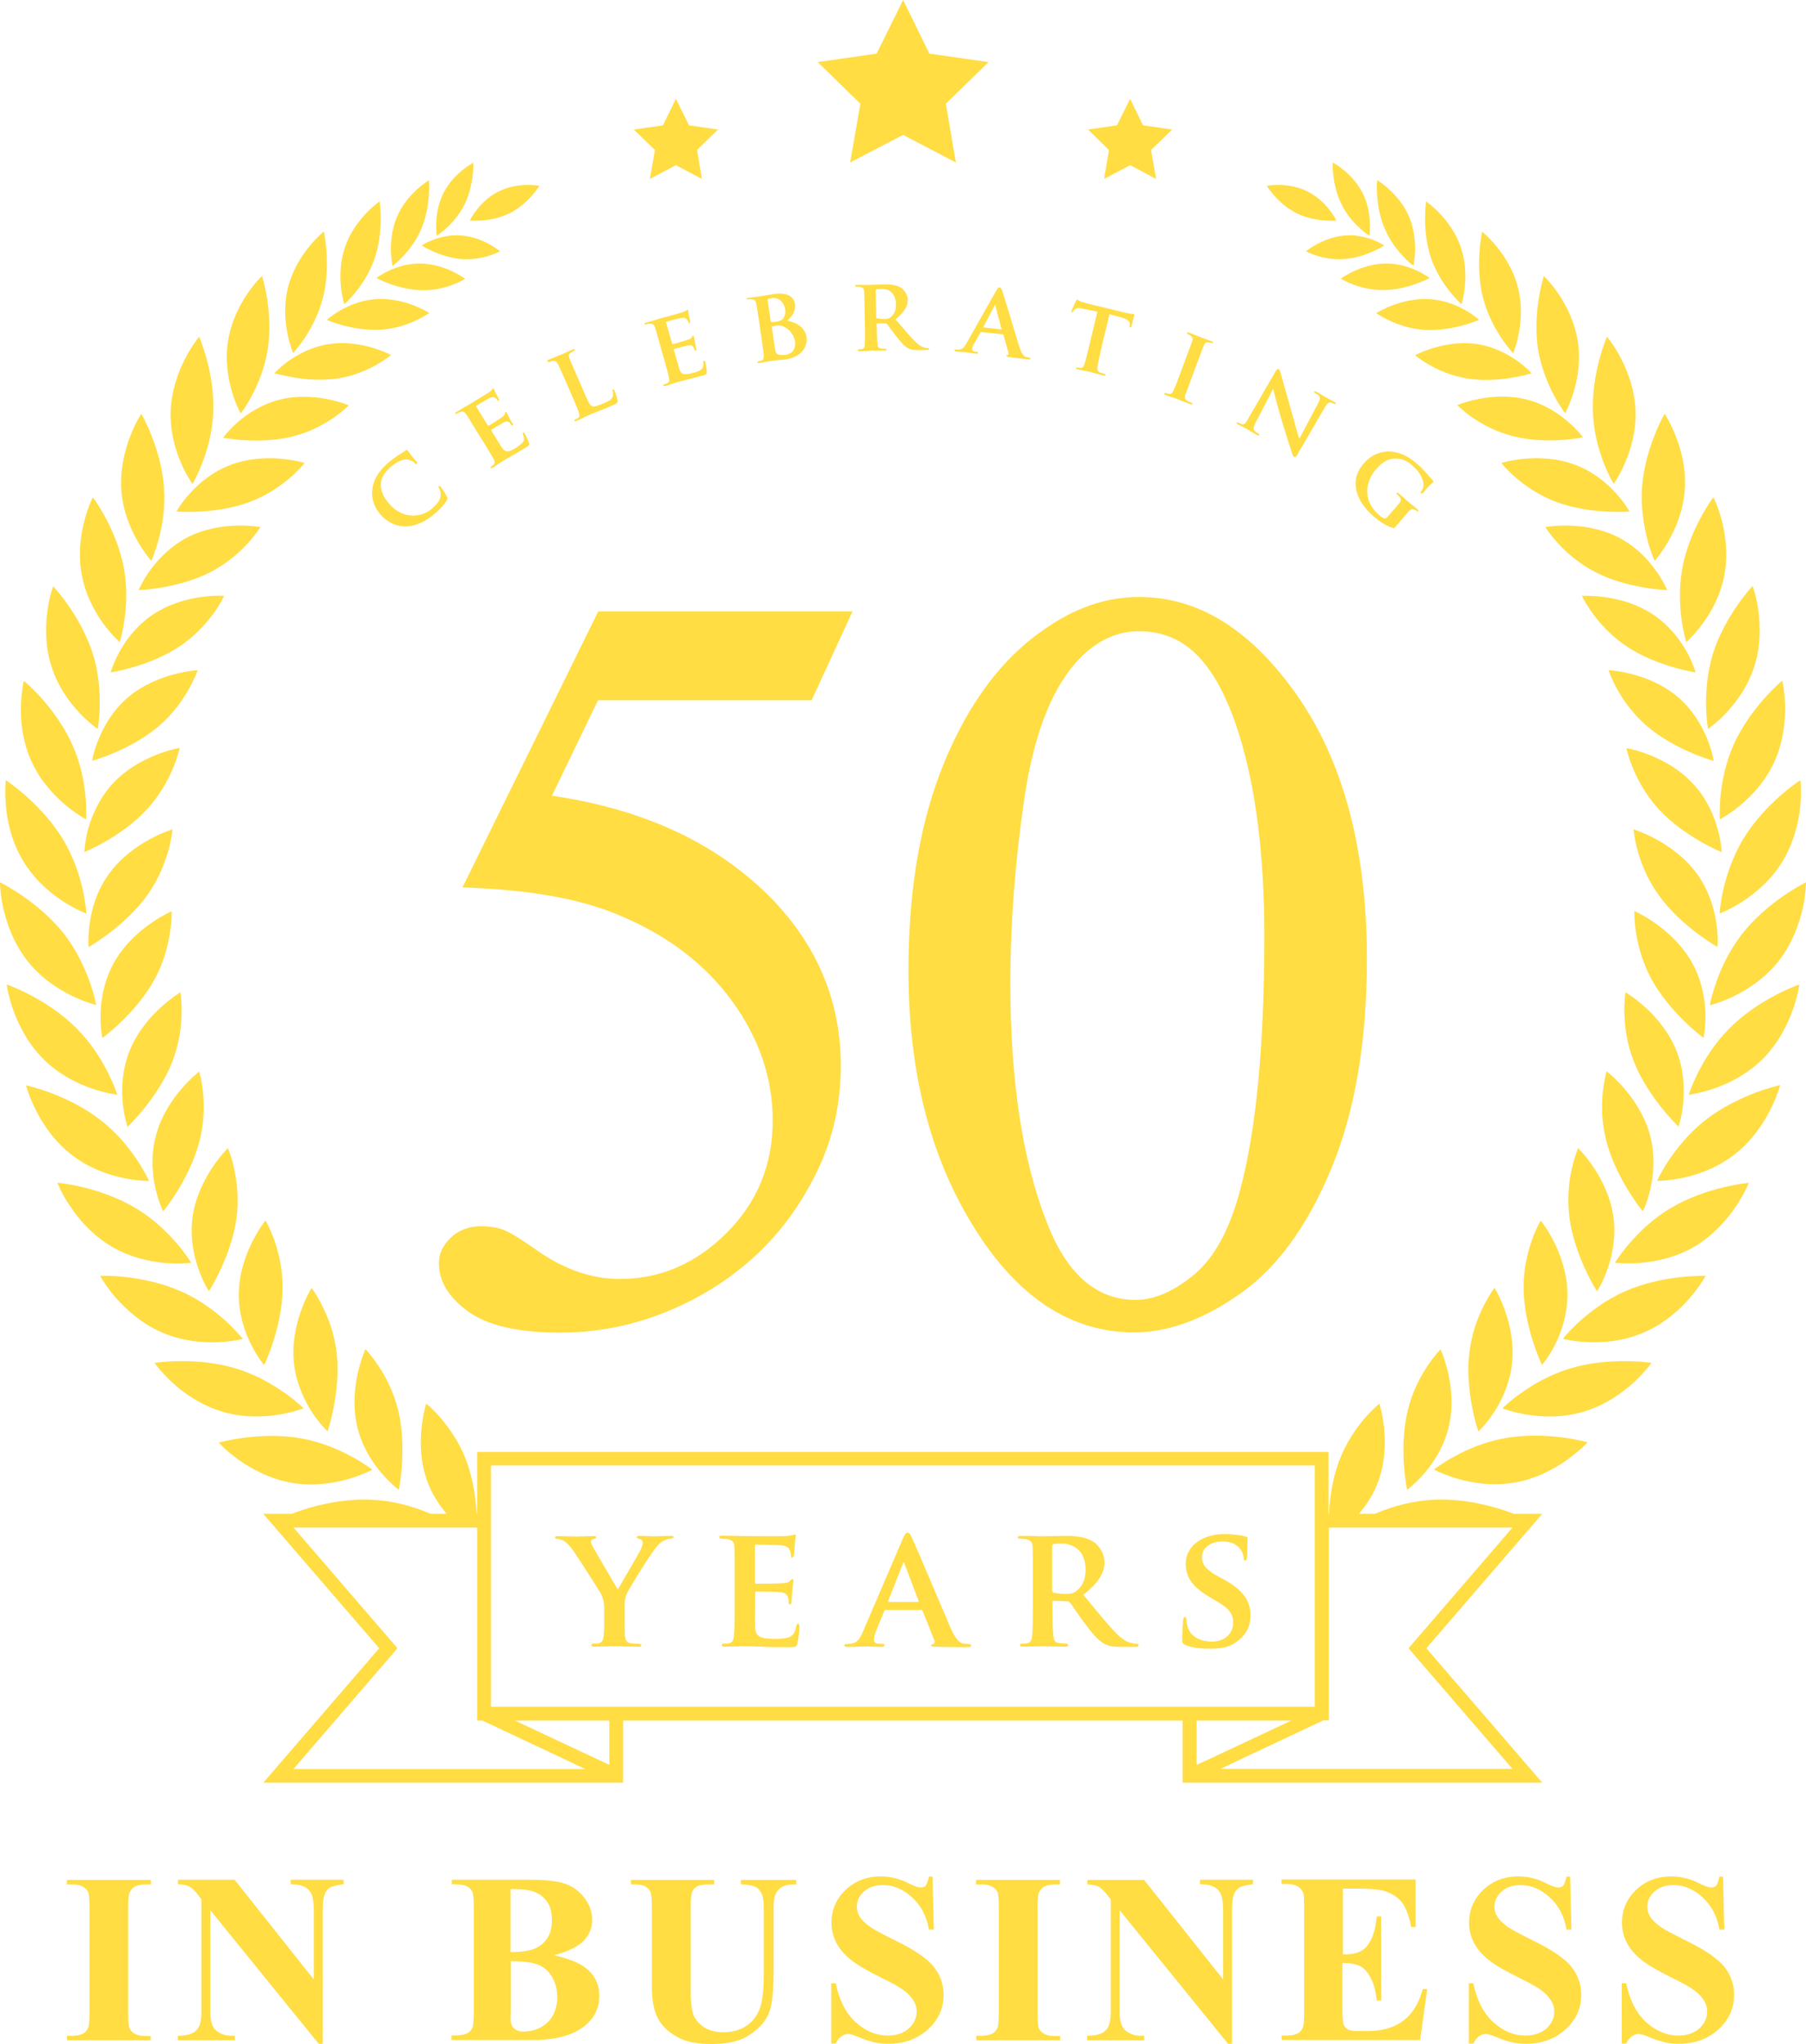 <?xml version="1.0" encoding="utf-8"?>
<!-- Generator: Adobe Illustrator 23.0.1, SVG Export Plug-In . SVG Version: 6.00 Build 0)  -->
<svg version="1.1" id="Layer_1" xmlns="http://www.w3.org/2000/svg" xmlns:xlink="http://www.w3.org/1999/xlink" x="0px" y="0px"
	 width="81.15px" height="91.83px" viewBox="0 0 81.15 91.83" style="enable-background:new 0 0 81.15 91.83;" xml:space="preserve"
	>
<style type="text/css">
	.st0{fill:#FFDD43;}
</style>
<g>
	<path class="st0" d="M38.31,27.46l-1.84,4h-9.6l-2.07,4.29c4.14,0.6,7.43,2.14,9.86,4.61c2.08,2.14,3.12,4.65,3.12,7.52
		c0,1.67-0.34,3.22-1.02,4.65c-0.68,1.43-1.54,2.64-2.57,3.65c-1.03,1-2.19,1.8-3.47,2.41c-1.79,0.86-3.64,1.28-5.54,1.28
		c-1.91,0-3.29-0.32-4.16-0.96c-0.87-0.64-1.3-1.36-1.3-2.16c0-0.43,0.18-0.81,0.54-1.15c0.36-0.34,0.81-0.51,1.36-0.51
		c0.41,0,0.76,0.06,1.07,0.19c0.3,0.13,0.82,0.45,1.56,0.98c1.19,0.8,2.38,1.2,3.59,1.2c1.83,0,3.43-0.69,4.81-2.07
		c1.38-1.38,2.07-3.06,2.07-5.05c0-1.92-0.62-3.72-1.85-5.4c-1.23-1.67-2.94-2.96-5.12-3.85c-1.71-0.72-4.03-1.13-6.97-1.22
		l6.1-12.4H38.31z"/>
	<path class="st0" d="M40.82,43.59c0-3.64,0.54-6.77,1.63-9.39s2.55-4.58,4.38-5.86c1.4-1.01,2.85-1.52,4.35-1.52
		c2.45,0,4.65,1.24,6.59,3.73c2.43,3.07,3.65,7.25,3.65,12.54c0,3.69-0.53,6.83-1.6,9.41c-1.07,2.58-2.43,4.45-4.08,5.61
		c-1.65,1.17-3.25,1.75-4.78,1.75c-3.03,0-5.56-1.79-7.58-5.37C41.67,51.48,40.82,47.85,40.82,43.59 M45.4,44.17
		c0,4.38,0.54,7.95,1.63,10.73c0.89,2.33,2.23,3.5,4,3.5c0.84,0,1.71-0.38,2.63-1.14c0.91-0.76,1.6-2.03,2.07-3.82
		c0.72-2.7,1.08-6.5,1.08-11.4c0-3.62-0.38-6.64-1.14-9.07c-0.57-1.81-1.29-3.08-2.19-3.82c-0.64-0.52-1.41-0.79-2.3-0.79
		c-1.07,0-2.02,0.48-2.86,1.43c-1.13,1.3-1.9,3.35-2.3,6.14C45.61,38.72,45.4,41.47,45.4,44.17"/>
	<path class="st0" d="M64,66.19c0.42-0.48,0.89-1.21,1.1-2.1c0.42-1.79-0.38-3.48-0.37-3.47c0,0-0.27,0.27-0.59,0.75
		c-0.32,0.48-0.69,1.16-0.89,2.02c-0.41,1.71-0.03,3.54-0.02,3.54C63.23,66.93,63.59,66.67,64,66.19"/>
	<path class="st0" d="M68.03,66.61c0.97-0.16,1.81-0.61,2.39-1.03c0.58-0.41,0.91-0.78,0.91-0.78c0-0.01-1.83-0.52-3.7-0.19
		c-0.94,0.17-1.73,0.52-2.29,0.83c-0.57,0.31-0.91,0.58-0.91,0.58C64.42,66.01,66.08,66.94,68.03,66.61"/>
	<path class="st0" d="M66.66,58.68c-0.26,0.52-0.54,1.24-0.64,2.12c-0.2,1.74,0.4,3.51,0.41,3.51c0,0,0.32-0.29,0.68-0.83
		c0.36-0.53,0.73-1.31,0.83-2.22c0.2-1.83-0.79-3.41-0.79-3.4C67.15,57.86,66.92,58.16,66.66,58.68"/>
	<path class="st0" d="M74.21,61.23c0,0-1.88-0.3-3.69,0.26c-0.91,0.28-1.65,0.72-2.18,1.1c-0.53,0.37-0.83,0.68-0.83,0.68
		c-0.01-0.01,1.75,0.72,3.65,0.15c0.95-0.28,1.72-0.83,2.25-1.31C73.93,61.63,74.21,61.22,74.21,61.23"/>
	<path class="st0" d="M68.84,55.7c-0.19,0.54-0.39,1.3-0.38,2.18c0.02,1.76,0.82,3.44,0.83,3.44c0,0,0.29-0.33,0.58-0.9
		c0.29-0.57,0.57-1.39,0.56-2.3c-0.02-1.84-1.2-3.29-1.2-3.28C69.23,54.83,69.03,55.16,68.84,55.7"/>
	<path class="st0" d="M75.95,58.29c0.46-0.54,0.69-0.97,0.69-0.97c0,0-1.9-0.07-3.64,0.7c-0.87,0.39-1.55,0.92-2.03,1.35
		c-0.48,0.43-0.74,0.78-0.74,0.78c-0.01-0.01,1.83,0.5,3.64-0.29C74.78,59.47,75.49,58.83,75.95,58.29"/>
	<path class="st0" d="M70.63,52.49c-0.13,0.56-0.22,1.33-0.11,2.21c0.23,1.74,1.23,3.31,1.24,3.31c0,0,0.25-0.36,0.46-0.97
		c0.22-0.6,0.4-1.45,0.28-2.35c-0.25-1.82-1.59-3.11-1.59-3.11C70.91,51.58,70.76,51.93,70.63,52.49"/>
	<path class="st0" d="M78.01,54.19c0.39-0.59,0.57-1.05,0.57-1.05c0,0-1.9,0.17-3.52,1.14c-0.82,0.49-1.43,1.1-1.85,1.59
		c-0.42,0.49-0.65,0.86-0.64,0.86c-0.01-0.01,1.87,0.27,3.58-0.73C76.99,55.5,77.61,54.78,78.01,54.19"/>
	<path class="st0" d="M74.16,53.4c0.14-0.62,0.22-1.48-0.01-2.37c-0.47-1.78-1.96-2.9-1.96-2.9c0,0-0.11,0.37-0.17,0.94
		c-0.06,0.57-0.06,1.35,0.16,2.2c0.44,1.7,1.63,3.14,1.63,3.14C73.82,54.42,74.02,54.03,74.16,53.4"/>
	<path class="st0" d="M79.99,48.75c-0.01,0-1.86,0.4-3.36,1.57c-0.75,0.59-1.28,1.27-1.64,1.8c-0.36,0.54-0.53,0.93-0.53,0.93
		c-0.01,0,1.89,0.04,3.46-1.17c0.78-0.6,1.31-1.39,1.63-2.03C79.87,49.23,79.98,48.75,79.99,48.75"/>
	<path class="st0" d="M75.42,50.61c0,0,0.15-0.41,0.21-1.05c0.06-0.64,0.04-1.5-0.3-2.35c-0.68-1.71-2.3-2.63-2.29-2.63
		c0,0-0.07,0.38-0.05,0.96c0.02,0.58,0.1,1.34,0.43,2.16C74.06,49.33,75.42,50.61,75.42,50.61"/>
	<path class="st0" d="M80.85,44.23c-0.01,0-1.8,0.62-3.14,1.97c-0.67,0.67-1.12,1.41-1.41,1.99c-0.29,0.58-0.42,0.99-0.42,0.99
		c-0.01,0,1.88-0.19,3.3-1.58c0.7-0.69,1.13-1.54,1.37-2.21C80.79,44.72,80.85,44.23,80.85,44.23"/>
	<path class="st0" d="M76.63,45.56c-0.01-0.64-0.15-1.49-0.59-2.29c-0.89-1.61-2.61-2.34-2.6-2.34c0,0-0.02,0.39,0.07,0.95
		c0.09,0.57,0.27,1.32,0.69,2.1c0.84,1.54,2.34,2.65,2.35,2.65C76.54,46.63,76.64,46.2,76.63,45.56"/>
	<path class="st0" d="M81.15,39.64c-0.01,0-1.71,0.83-2.88,2.33c-0.58,0.75-0.94,1.54-1.15,2.15c-0.22,0.61-0.29,1.04-0.29,1.04
		c-0.01,0,1.85-0.42,3.08-1.97c0.61-0.77,0.93-1.67,1.09-2.36C81.15,40.13,81.15,39.64,81.15,39.64"/>
	<path class="st0" d="M77.12,41.47c-0.09-0.63-0.33-1.46-0.86-2.2c-1.08-1.49-2.87-2.01-2.86-2.01c0,0,0.03,0.39,0.18,0.94
		c0.15,0.56,0.43,1.28,0.94,2c1.02,1.43,2.65,2.34,2.65,2.34C77.17,42.54,77.22,42.11,77.12,41.47"/>
	<path class="st0" d="M78.32,37.71c-0.49,0.82-0.74,1.64-0.89,2.27c-0.14,0.63-0.16,1.06-0.16,1.06c-0.01,0,1.78-0.64,2.82-2.33
		c0.51-0.84,0.73-1.77,0.8-2.47c0.07-0.71,0.01-1.19,0.01-1.19C80.89,35.05,79.3,36.08,78.32,37.71"/>
	<path class="st0" d="M77.18,37.25c-0.16-0.6-0.49-1.38-1.1-2.03c-1.21-1.32-3.01-1.61-3-1.61c0,0,0.07,0.37,0.29,0.89
		c0.21,0.52,0.57,1.2,1.14,1.83c1.16,1.27,2.84,1.95,2.85,1.95C77.36,38.28,77.35,37.85,77.18,37.25"/>
	<path class="st0" d="M77.31,35.76c-0.06,0.63-0.03,1.05-0.03,1.05c-0.01,0,1.65-0.83,2.45-2.59c0.4-0.87,0.49-1.8,0.48-2.49
		c-0.01-0.69-0.13-1.15-0.13-1.15c-0.01,0-1.42,1.19-2.18,2.87C77.52,34.31,77.37,35.14,77.31,35.76"/>
	<path class="st0" d="M75.41,31.33c-1.34-1.15-3.13-1.22-3.13-1.22c0,0,0.11,0.36,0.38,0.84c0.27,0.49,0.69,1.1,1.33,1.66
		c1.28,1.1,3.01,1.58,3.01,1.57c0,0-0.06-0.42-0.29-0.99C76.48,32.62,76.07,31.9,75.41,31.33"/>
	<path class="st0" d="M76.66,31.72c0.01,0.62,0.09,1.03,0.09,1.03c-0.01,0,1.51-1.01,2.08-2.82c0.29-0.9,0.27-1.81,0.18-2.49
		c-0.09-0.67-0.26-1.11-0.26-1.11c-0.01,0-1.25,1.33-1.79,3.06C76.7,30.27,76.65,31.1,76.66,31.72"/>
	<path class="st0" d="M74.28,27.61c-1.45-0.97-3.21-0.83-3.2-0.84c0,0,0.15,0.33,0.48,0.78c0.32,0.45,0.81,1,1.5,1.47
		c1.38,0.93,3.13,1.19,3.13,1.19c0,0-0.11-0.4-0.4-0.93S75,28.09,74.28,27.61"/>
	<path class="st0" d="M75.56,27.85c0.09,0.61,0.21,1,0.21,1c-0.01,0,1.36-1.16,1.71-3c0.17-0.91,0.06-1.8-0.11-2.45
		c-0.17-0.65-0.38-1.06-0.38-1.06c-0.01,0-1.08,1.44-1.4,3.2C75.43,26.43,75.48,27.24,75.56,27.85"/>
	<path class="st0" d="M72.72,24.14c-1.55-0.79-3.28-0.46-3.28-0.46c0,0,0.19,0.32,0.56,0.72c0.37,0.41,0.92,0.9,1.66,1.29
		c1.48,0.77,3.24,0.82,3.25,0.82c0,0-0.15-0.39-0.51-0.88C74.05,25.13,73.49,24.54,72.72,24.14"/>
	<path class="st0" d="M74.35,25.2c-0.01,0,1.21-1.31,1.35-3.18c0.07-0.93-0.15-1.8-0.4-2.42c-0.24-0.62-0.5-1.01-0.5-1.01
		c-0.01,0-0.9,1.55-1.02,3.34c-0.06,0.9,0.09,1.7,0.24,2.3C74.17,24.82,74.35,25.2,74.35,25.2"/>
	<path class="st0" d="M70.77,20.88c-1.63-0.61-3.31-0.08-3.31-0.08c0,0,0.23,0.29,0.64,0.65c0.42,0.36,1.02,0.79,1.8,1.09
		c1.56,0.59,3.32,0.44,3.32,0.44c0,0-0.2-0.37-0.61-0.82C72.21,21.71,71.58,21.18,70.77,20.88"/>
	<path class="st0" d="M72.07,20.82c0.22,0.57,0.44,0.92,0.44,0.92c-0.01,0,1.05-1.44,0.98-3.31c-0.04-0.93-0.36-1.77-0.67-2.36
		c-0.31-0.59-0.61-0.94-0.61-0.94c-0.01,0-0.72,1.65-0.63,3.44C71.61,19.46,71.85,20.25,72.07,20.82"/>
	<path class="st0" d="M70.47,18.96c-0.43-0.38-1.07-0.81-1.87-1.01c-1.6-0.41-3.13,0.26-3.12,0.25c0,0,0.24,0.25,0.67,0.55
		c0.43,0.3,1.04,0.64,1.81,0.84c1.53,0.4,3.17,0.06,3.17,0.06C71.13,19.66,70.91,19.33,70.47,18.96"/>
	<path class="st0" d="M69.82,17.75c0.27,0.51,0.51,0.82,0.51,0.82c-0.01,0,0.83-1.47,0.57-3.21c-0.13-0.87-0.51-1.62-0.86-2.14
		c-0.35-0.52-0.67-0.82-0.67-0.82c0,0-0.52,1.62-0.26,3.29C69.25,16.53,69.55,17.24,69.82,17.75"/>
	<path class="st0" d="M66.38,15.46c-1.48-0.22-2.8,0.5-2.8,0.5c0.01,0,0.96,0.83,2.38,1.05c1.42,0.22,2.86-0.24,2.86-0.24
		c0,0-0.24-0.27-0.66-0.57C67.73,15.9,67.11,15.57,66.38,15.46"/>
	<path class="st0" d="M67.99,15.87c0,0,0.61-1.4,0.22-2.94c-0.19-0.77-0.6-1.41-0.95-1.84c-0.36-0.44-0.66-0.68-0.66-0.68
		c0,0-0.34,1.5,0.04,2.98C67.02,14.86,67.99,15.86,67.99,15.87"/>
	<path class="st0" d="M66.46,14.37c0.01,0-0.92-0.85-2.22-0.93c-1.3-0.08-2.4,0.63-2.4,0.63c0.01,0,0.9,0.66,2.15,0.75
		C65.26,14.9,66.46,14.37,66.46,14.37"/>
	<path class="st0" d="M65.67,13.67c0,0,0.41-1.26-0.03-2.56c-0.44-1.3-1.56-2.06-1.56-2.06c0,0-0.2,1.32,0.23,2.57
		C64.75,12.87,65.67,13.66,65.67,13.67"/>
	<path class="st0" d="M64.24,12.49c0,0-0.85-0.66-1.97-0.65c-1.12,0.01-2.03,0.68-2.02,0.68c0,0,0.82,0.52,1.91,0.51
		C63.25,13.03,64.24,12.49,64.24,12.49"/>
	<path class="st0" d="M63.51,11.94c0,0,0.26-1.11-0.19-2.19c-0.45-1.08-1.45-1.66-1.44-1.66c0,0-0.11,1.14,0.34,2.18
		C62.67,11.33,63.51,11.94,63.51,11.94"/>
	<path class="st0" d="M60.43,10.58c-0.99,0.08-1.75,0.71-1.75,0.71c0,0,0.76,0.42,1.72,0.35c0.96-0.07,1.8-0.61,1.8-0.61
		C62.21,11.03,61.42,10.5,60.43,10.58"/>
	<path class="st0" d="M61.53,10.59c0,0,0.16-0.99-0.3-1.91c-0.46-0.92-1.35-1.38-1.35-1.38c0,0-0.04,1.01,0.41,1.9
		C60.74,10.1,61.53,10.59,61.53,10.59"/>
	<path class="st0" d="M58.26,9.58c0.85,0.42,1.79,0.33,1.79,0.33c0,0-0.42-0.87-1.3-1.31c-0.88-0.44-1.83-0.25-1.83-0.25
		C56.92,8.35,57.41,9.15,58.26,9.58"/>
	<path class="st0" d="M17.92,66.93c0,0,0.38-1.83-0.02-3.54c-0.21-0.86-0.57-1.54-0.89-2.02c-0.32-0.48-0.59-0.76-0.59-0.76
		c0.01,0-0.79,1.69-0.37,3.48c0.21,0.89,0.68,1.61,1.1,2.1C17.56,66.67,17.92,66.93,17.92,66.93"/>
	<path class="st0" d="M10.73,65.59c0.58,0.41,1.41,0.86,2.39,1.03c1.96,0.33,3.61-0.6,3.61-0.59c0,0-0.34-0.27-0.91-0.58
		c-0.57-0.31-1.36-0.66-2.29-0.83c-1.87-0.33-3.69,0.19-3.7,0.19C9.82,64.81,10.15,65.17,10.73,65.59"/>
	<path class="st0" d="M13.21,61.26c0.1,0.91,0.48,1.68,0.83,2.22c0.36,0.53,0.68,0.83,0.68,0.83c0,0,0.6-1.77,0.41-3.51
		c-0.1-0.88-0.38-1.6-0.64-2.11C14.23,58.16,14,57.86,14,57.86C14,57.86,13.01,59.44,13.21,61.26"/>
	<path class="st0" d="M7.74,62.11c0.52,0.48,1.3,1.03,2.25,1.31c1.9,0.57,3.66-0.16,3.65-0.15c0,0-0.31-0.31-0.83-0.68
		c-0.53-0.37-1.27-0.82-2.18-1.1c-1.81-0.56-3.69-0.26-3.69-0.26C6.94,61.22,7.22,61.63,7.74,62.11"/>
	<path class="st0" d="M10.73,58.12c-0.01,0.92,0.27,1.73,0.56,2.3c0.29,0.57,0.58,0.91,0.58,0.9c0.01,0,0.81-1.68,0.83-3.44
		c0.01-0.88-0.19-1.63-0.38-2.18c-0.19-0.54-0.39-0.87-0.39-0.87C11.93,54.83,10.75,56.28,10.73,58.12"/>
	<path class="st0" d="M7.27,59.86c1.82,0.79,3.65,0.29,3.64,0.29c0,0-0.27-0.34-0.74-0.78c-0.48-0.43-1.16-0.97-2.03-1.35
		c-1.73-0.77-3.63-0.71-3.64-0.7c0,0,0.23,0.43,0.69,0.97C5.67,58.83,6.37,59.47,7.27,59.86"/>
	<path class="st0" d="M9.39,58.01c0,0,1.01-1.57,1.24-3.31c0.11-0.87,0.01-1.64-0.11-2.21c-0.12-0.56-0.28-0.91-0.28-0.91
		c0.01,0-1.34,1.29-1.59,3.11c-0.12,0.91,0.06,1.75,0.28,2.35C9.14,57.65,9.39,58.01,9.39,58.01"/>
	<path class="st0" d="M5.01,56c1.71,1.01,3.59,0.73,3.58,0.73c0,0-0.22-0.37-0.64-0.86c-0.42-0.49-1.03-1.1-1.85-1.59
		c-1.63-0.98-3.52-1.15-3.52-1.14c0,0,0.17,0.46,0.57,1.05C3.54,54.78,4.16,55.5,5.01,56"/>
	<path class="st0" d="M7.33,54.42c0.01,0,1.19-1.44,1.63-3.14c0.22-0.85,0.22-1.63,0.16-2.2c-0.05-0.57-0.17-0.94-0.17-0.94
		c0.01,0-1.49,1.12-1.95,2.9c-0.23,0.88-0.16,1.74-0.01,2.37C7.13,54.03,7.33,54.42,7.33,54.42"/>
	<path class="st0" d="M3.23,51.89C4.8,53.1,6.7,53.05,6.7,53.06c0,0-0.18-0.4-0.53-0.93c-0.36-0.54-0.89-1.22-1.64-1.8
		c-1.49-1.17-3.35-1.57-3.36-1.57c0,0,0.12,0.48,0.44,1.11C1.92,50.5,2.45,51.29,3.23,51.89"/>
	<path class="st0" d="M8.16,45.53c0.01-0.57-0.05-0.95-0.05-0.95c0.01,0-1.61,0.93-2.29,2.64c-0.34,0.85-0.37,1.71-0.3,2.35
		c0.06,0.64,0.21,1.05,0.21,1.05c0.01,0,1.36-1.28,2.01-2.91C8.06,46.88,8.15,46.11,8.16,45.53"/>
	<path class="st0" d="M0.3,44.23c0,0,0.06,0.49,0.3,1.16c0.24,0.67,0.67,1.52,1.37,2.21c1.41,1.39,3.3,1.58,3.3,1.58
		c0,0-0.13-0.42-0.42-0.99c-0.29-0.58-0.74-1.32-1.41-1.99C2.1,44.85,0.31,44.23,0.3,44.23"/>
	<path class="st0" d="M6.95,43.99c0.42-0.77,0.6-1.53,0.69-2.1c0.09-0.57,0.07-0.95,0.07-0.95c0.01,0-1.71,0.72-2.6,2.33
		c-0.44,0.8-0.58,1.65-0.59,2.29c-0.02,0.64,0.08,1.07,0.08,1.07C4.61,46.63,6.11,45.53,6.95,43.99"/>
	<path class="st0" d="M1.24,43.18c1.23,1.55,3.09,1.97,3.08,1.97c0,0-0.07-0.43-0.29-1.04c-0.22-0.61-0.57-1.4-1.15-2.15
		C1.71,40.47,0,39.64,0,39.64c0,0,0,0.49,0.15,1.18C0.31,41.51,0.63,42.41,1.24,43.18"/>
	<path class="st0" d="M6.63,40.2c0.51-0.72,0.78-1.44,0.94-2c0.15-0.56,0.18-0.94,0.18-0.94c0.01,0-1.79,0.52-2.86,2.01
		c-0.54,0.74-0.77,1.57-0.86,2.21c-0.09,0.63-0.05,1.07-0.05,1.07C3.98,42.55,5.61,41.63,6.63,40.2"/>
	<path class="st0" d="M1.06,38.71c1.03,1.69,2.82,2.33,2.82,2.33c0,0-0.02-0.43-0.16-1.06c-0.14-0.63-0.4-1.46-0.89-2.27
		c-0.98-1.62-2.57-2.66-2.57-2.66c0,0-0.06,0.48,0.01,1.19C0.33,36.95,0.54,37.87,1.06,38.71"/>
	<path class="st0" d="M3.79,38.28c0,0,1.69-0.68,2.84-1.95c0.58-0.64,0.93-1.31,1.15-1.83C8,33.97,8.07,33.6,8.07,33.6
		c0.01,0-1.79,0.29-3.01,1.61c-0.6,0.66-0.93,1.43-1.1,2.03C3.8,37.85,3.8,38.28,3.79,38.28"/>
	<path class="st0" d="M3.87,36.81c0,0,0.03-0.42-0.03-1.05c-0.06-0.63-0.21-1.46-0.59-2.3c-0.75-1.69-2.17-2.88-2.18-2.87
		c0,0-0.11,0.46-0.13,1.15c-0.02,0.69,0.08,1.61,0.48,2.48C2.23,35.98,3.88,36.81,3.87,36.81"/>
	<path class="st0" d="M4.14,34.18c0,0,1.73-0.47,3.01-1.57c0.64-0.55,1.06-1.17,1.34-1.66c0.27-0.48,0.39-0.84,0.39-0.84
		c0.01,0-1.78,0.08-3.13,1.22c-0.67,0.57-1.08,1.29-1.31,1.86C4.2,33.76,4.14,34.18,4.14,34.18"/>
	<path class="st0" d="M4.39,32.75c0,0,0.08-0.41,0.09-1.03c0.01-0.62-0.03-1.45-0.3-2.32c-0.54-1.74-1.79-3.06-1.79-3.06
		c0,0-0.17,0.44-0.26,1.11c-0.09,0.67-0.11,1.58,0.18,2.48C2.88,31.75,4.4,32.75,4.39,32.75"/>
	<path class="st0" d="M5.37,29.28c-0.29,0.53-0.4,0.93-0.4,0.93c0,0,1.75-0.26,3.13-1.19c0.69-0.47,1.18-1.03,1.5-1.47
		c0.32-0.44,0.47-0.78,0.47-0.78c0.01,0-1.75-0.13-3.2,0.84C6.15,28.09,5.66,28.75,5.37,29.28"/>
	<path class="st0" d="M5.38,28.85c0,0,0.13-0.39,0.21-1c0.09-0.61,0.14-1.42-0.02-2.31c-0.32-1.76-1.39-3.2-1.4-3.2
		c0,0-0.21,0.41-0.38,1.06c-0.17,0.65-0.29,1.54-0.11,2.45C4.02,27.68,5.38,28.85,5.38,28.85"/>
	<path class="st0" d="M6.74,25.63c-0.35,0.49-0.51,0.88-0.51,0.88c0,0,1.77-0.05,3.25-0.82c0.74-0.39,1.29-0.88,1.66-1.29
		c0.37-0.4,0.56-0.72,0.56-0.72c0,0-1.73-0.33-3.28,0.46C7.66,24.54,7.1,25.13,6.74,25.63"/>
	<path class="st0" d="M6.8,25.2c0,0,0.17-0.38,0.33-0.97c0.16-0.59,0.3-1.4,0.24-2.3c-0.12-1.79-1.02-3.34-1.02-3.34
		c0,0-0.26,0.38-0.5,1.01c-0.24,0.62-0.46,1.49-0.4,2.42C5.59,23.89,6.81,25.2,6.8,25.2"/>
	<path class="st0" d="M10.38,20.88c-0.81,0.3-1.44,0.83-1.84,1.28c-0.41,0.45-0.61,0.82-0.61,0.82c0,0,1.76,0.15,3.32-0.44
		c0.78-0.3,1.38-0.73,1.8-1.09c0.41-0.36,0.64-0.65,0.64-0.65C13.69,20.8,12.01,20.27,10.38,20.88"/>
	<path class="st0" d="M9.08,20.82c0.22-0.57,0.46-1.35,0.5-2.25c0.09-1.79-0.63-3.44-0.63-3.44c0,0-0.3,0.35-0.61,0.94
		c-0.31,0.59-0.63,1.43-0.67,2.36c-0.08,1.87,0.98,3.32,0.98,3.31C8.65,21.74,8.86,21.39,9.08,20.82"/>
	<path class="st0" d="M13.19,19.6c0.77-0.2,1.38-0.55,1.81-0.84c0.43-0.3,0.67-0.55,0.67-0.55c0,0-1.53-0.66-3.12-0.25
		c-0.79,0.2-1.44,0.63-1.87,1.01c-0.43,0.38-0.66,0.7-0.66,0.7C10.02,19.66,11.66,19.99,13.19,19.6"/>
	<path class="st0" d="M11.33,17.75c0.27-0.51,0.57-1.22,0.7-2.06c0.26-1.67-0.25-3.29-0.26-3.29c0,0-0.32,0.3-0.67,0.82
		c-0.35,0.52-0.73,1.27-0.86,2.14c-0.26,1.74,0.58,3.22,0.57,3.21C10.83,18.57,11.06,18.27,11.33,17.75"/>
	<path class="st0" d="M15.19,17c1.42-0.22,2.37-1.05,2.38-1.05c0,0-1.32-0.72-2.8-0.49c-0.73,0.11-1.35,0.44-1.78,0.74
		c-0.42,0.3-0.66,0.57-0.66,0.57C12.34,16.76,13.77,17.22,15.19,17"/>
	<path class="st0" d="M14.51,13.38c0.38-1.48,0.04-2.98,0.04-2.98c0,0-0.3,0.24-0.66,0.68s-0.76,1.08-0.95,1.84
		c-0.38,1.54,0.23,2.94,0.23,2.94C13.17,15.86,14.13,14.86,14.51,13.38"/>
	<path class="st0" d="M16.9,13.44c-1.3,0.08-2.22,0.94-2.22,0.93c0,0,1.21,0.53,2.46,0.44c1.25-0.09,2.15-0.75,2.15-0.75
		C19.3,14.07,18.2,13.35,16.9,13.44"/>
	<path class="st0" d="M16.83,11.62c0.43-1.25,0.23-2.57,0.23-2.57c0-0.01-1.12,0.76-1.56,2.06c-0.44,1.3-0.03,2.56-0.03,2.56
		C15.48,13.66,16.4,12.87,16.83,11.62"/>
	<path class="st0" d="M18.88,11.84c-1.12-0.01-1.97,0.65-1.97,0.65c0,0,0.99,0.54,2.08,0.55c1.09,0.01,1.9-0.51,1.91-0.51
		C20.9,12.52,20,11.85,18.88,11.84"/>
	<path class="st0" d="M18.93,10.28c0.45-1.05,0.34-2.18,0.34-2.18c0,0-0.99,0.58-1.44,1.66c-0.45,1.08-0.19,2.19-0.19,2.19
		C17.64,11.94,18.49,11.33,18.93,10.28"/>
	<path class="st0" d="M22.47,11.29c0,0-0.76-0.64-1.75-0.71c-0.99-0.08-1.78,0.45-1.77,0.45c0,0,0.84,0.54,1.8,0.61
		C21.71,11.71,22.47,11.29,22.47,11.29"/>
	<path class="st0" d="M20.86,9.21c0.45-0.9,0.41-1.9,0.41-1.9c0,0-0.89,0.45-1.35,1.38c-0.46,0.92-0.29,1.91-0.3,1.91
		C19.62,10.59,20.41,10.1,20.86,9.21"/>
	<path class="st0" d="M22.9,9.58c0.84-0.42,1.34-1.23,1.34-1.23c0,0-0.95-0.19-1.83,0.25c-0.89,0.44-1.3,1.31-1.3,1.31
		C21.11,9.91,22.05,10,22.9,9.58"/>
	<path class="st0" d="M28,79.58v-0.43V77.3h25.14v1.62v0.66v0.51h0.38h15.78l-5.21-6.04l5.21-6.04h-1.29
		c-0.16-0.07-1.83-0.73-3.63-0.63c-0.95,0.05-1.78,0.3-2.38,0.54c-0.08,0.03-0.15,0.06-0.22,0.09h-0.72
		c0.34-0.39,0.66-0.88,0.87-1.46c0.63-1.73,0.05-3.5,0.05-3.49c0,0-0.3,0.24-0.68,0.68c-0.37,0.44-0.82,1.07-1.13,1.9
		c-0.31,0.83-0.42,1.71-0.46,2.38h-0.02v-2.79H21.44v2.79h-0.02c-0.04-0.67-0.15-1.55-0.46-2.38c-0.31-0.83-0.76-1.46-1.13-1.9
		c-0.37-0.44-0.67-0.68-0.68-0.68c0.01-0.01-0.58,1.77,0.05,3.49c0.21,0.58,0.54,1.07,0.87,1.46h-0.72
		c-0.07-0.03-0.14-0.06-0.22-0.09c-0.6-0.24-1.43-0.49-2.38-0.54c-1.8-0.1-3.47,0.56-3.63,0.63h-1.29l5.21,6.04l-5.21,6.04H24.1
		h3.52H28V79.58z M53.77,79.29V77.3h4.25l-3.58,1.68L53.77,79.29z M59.71,77.3v-0.11v-0.51v-0.47v-7.58h0.01h0.73h0.99h5.69h0.83
		l-4.67,5.42l4.67,5.42H54.84l1.2-0.57l3.42-1.61H59.71z M13.19,79.47l4.67-5.42l-4.67-5.42h0.83h5.69h0.99h0.73h0.01v8.05v0.51
		v0.11h0.24l3.42,1.61l1.2,0.57H13.19z M27.38,79.29l-0.66-0.31l-3.58-1.68h4.24V79.29z M22.06,76.68v-8.67v-2.17h37.02v2.17v8.67
		h-5.94H28H22.06z"/>
	<path class="st0" d="M28.82,73.92c0-0.03-0.04-0.07-0.12-0.07c-0.09,0-0.24-0.01-0.34-0.02c-0.2-0.03-0.26-0.15-0.28-0.35
		c-0.01-0.28-0.01-0.55-0.01-0.66v-0.53c0-0.22-0.02-0.42,0.08-0.66c0.12-0.28,1.1-1.85,1.33-2.11c0.15-0.18,0.21-0.24,0.36-0.31
		c0.1-0.05,0.22-0.08,0.29-0.08c0.08,0,0.13-0.03,0.13-0.08c0-0.04-0.05-0.05-0.13-0.05c-0.13,0-0.58,0.02-0.73,0.02
		c-0.2,0-0.44-0.02-0.67-0.02c-0.08,0-0.12,0.02-0.12,0.06c0,0.05,0.06,0.06,0.12,0.08c0.12,0.02,0.15,0.09,0.15,0.15
		c0,0.08-0.03,0.2-0.1,0.35c-0.1,0.2-0.93,1.61-1.02,1.77c-0.12-0.19-1.01-1.73-1.13-1.93c-0.05-0.09-0.08-0.17-0.08-0.23
		c0-0.05,0.04-0.09,0.09-0.1c0.11-0.03,0.15-0.03,0.15-0.08c0-0.05-0.04-0.06-0.1-0.06c-0.31,0-0.63,0.02-0.77,0.02
		c-0.23,0-0.74-0.02-0.85-0.02c-0.09,0-0.13,0.02-0.13,0.06c0,0.05,0.05,0.07,0.1,0.07c0.09,0,0.2,0.04,0.29,0.08
		c0.13,0.07,0.27,0.23,0.44,0.46c0.24,0.35,1.17,1.8,1.22,1.9c0.09,0.19,0.16,0.33,0.16,0.69v0.54c0,0.11,0,0.38-0.02,0.66
		c-0.02,0.19-0.07,0.32-0.21,0.35c-0.06,0.02-0.15,0.02-0.24,0.02c-0.08,0-0.11,0.04-0.11,0.07c0,0.05,0.05,0.07,0.15,0.07
		c0.26,0,0.71-0.02,0.88-0.02c0.19,0,0.64,0.02,1.07,0.02C28.77,73.99,28.82,73.96,28.82,73.92"/>
	<path class="st0" d="M32.44,69.13c0.1,0,0.22,0.01,0.27,0.02c0.22,0.06,0.28,0.13,0.29,0.36c0.01,0.21,0.01,0.4,0.01,1.4v1.16
		c0,0.6,0,1.12-0.03,1.4c-0.02,0.19-0.06,0.32-0.2,0.35c-0.06,0.02-0.14,0.02-0.24,0.02c-0.09,0-0.11,0.04-0.11,0.07
		c0,0.05,0.05,0.07,0.13,0.07c0.14,0,0.31-0.01,0.47-0.01c0.16,0,0.31-0.01,0.39-0.01c0.2,0,0.46,0.01,0.79,0.02
		C34.55,74,34.96,74,35.47,74c0.26,0,0.32,0,0.36-0.17c0.04-0.13,0.09-0.58,0.09-0.73c0-0.07-0.01-0.15-0.06-0.15
		c-0.05,0-0.06,0.03-0.08,0.1c-0.05,0.27-0.12,0.41-0.29,0.49c-0.18,0.08-0.47,0.09-0.64,0.09c-0.7,0-0.91-0.1-0.92-0.55
		c-0.01-0.19,0-0.75,0-0.98v-0.53c0-0.04,0.01-0.07,0.04-0.07c0.17,0,0.95,0.01,1.07,0.03c0.26,0.02,0.34,0.12,0.38,0.26
		c0.02,0.08,0.02,0.17,0.02,0.24c0,0.03,0.02,0.05,0.06,0.05c0.06,0,0.07-0.09,0.07-0.15c0-0.05,0.02-0.31,0.03-0.44
		c0.04-0.33,0.05-0.44,0.05-0.48s-0.02-0.07-0.05-0.07c-0.03,0-0.05,0.04-0.11,0.09c-0.06,0.07-0.16,0.09-0.33,0.1
		c-0.16,0.02-1.04,0.02-1.19,0.02c-0.04,0-0.05-0.03-0.05-0.07v-1.63c0-0.04,0.02-0.06,0.05-0.06c0.14,0,0.95,0.02,1.07,0.03
		c0.34,0.03,0.4,0.12,0.45,0.24c0.04,0.08,0.05,0.19,0.05,0.24c0,0.05,0.01,0.08,0.05,0.08c0.05,0,0.07-0.08,0.08-0.11
		c0.02-0.08,0.03-0.37,0.04-0.44c0.02-0.3,0.05-0.38,0.05-0.43c0-0.03-0.01-0.06-0.05-0.06c-0.03,0-0.07,0.02-0.11,0.03
		c-0.05,0.01-0.16,0.03-0.29,0.04c-0.13,0.01-1.64,0-1.86,0c-0.19,0-0.63-0.02-0.99-0.02c-0.1,0-0.15,0.02-0.15,0.06
		C32.32,69.11,32.37,69.13,32.44,69.13"/>
	<path class="st0" d="M38.08,73.99c0.36,0,0.72-0.02,0.79-0.02c0.22,0,0.53,0.02,0.76,0.02c0.07,0,0.11-0.02,0.11-0.07
		c0-0.04-0.02-0.07-0.1-0.07h-0.1c-0.21,0-0.27-0.07-0.27-0.19c0-0.08,0.03-0.24,0.1-0.4l0.36-0.88c0.02-0.04,0.02-0.05,0.06-0.05
		h1.6c0.03,0,0.05,0.01,0.07,0.05l0.53,1.33c0.03,0.08-0.02,0.14-0.06,0.15c-0.07,0.01-0.09,0.03-0.09,0.07
		c0,0.05,0.08,0.05,0.2,0.05c0.57,0.02,1.07,0.02,1.31,0.02c0.26,0,0.29-0.02,0.29-0.07c0-0.05-0.03-0.07-0.09-0.07
		c-0.08,0-0.15-0.01-0.26-0.02c-0.12-0.02-0.32-0.11-0.58-0.71c-0.43-1-1.57-3.7-1.74-4.06c-0.07-0.15-0.1-0.21-0.2-0.21
		c-0.07,0-0.12,0.08-0.2,0.26l-1.78,4.15c-0.14,0.33-0.26,0.54-0.57,0.58c-0.06,0-0.14,0.01-0.2,0.01c-0.05,0-0.08,0.03-0.08,0.07
		C37.95,73.97,37.99,73.99,38.08,73.99 M39.91,71.92l0.66-1.67c0.01-0.02,0.02-0.06,0.04-0.06c0.02,0,0.02,0.04,0.03,0.06l0.64,1.68
		c0.01,0.02,0,0.04-0.03,0.04h-1.32C39.91,71.96,39.89,71.95,39.91,71.92"/>
	<path class="st0" d="M45.84,69.13c0.1,0,0.22,0.01,0.27,0.02c0.22,0.06,0.28,0.13,0.29,0.36c0.01,0.21,0.01,0.4,0.01,1.4v1.16
		c0,0.61,0,1.12-0.03,1.4c-0.02,0.19-0.06,0.32-0.2,0.35c-0.06,0.02-0.14,0.02-0.24,0.02c-0.08,0-0.11,0.04-0.11,0.07
		c0,0.05,0.05,0.07,0.13,0.07c0.27,0,0.71-0.02,0.84-0.02c0.1,0,0.67,0.02,1.06,0.02c0.09,0,0.14-0.02,0.14-0.07
		c0-0.03-0.03-0.07-0.08-0.07c-0.09,0-0.23-0.01-0.33-0.02c-0.21-0.03-0.24-0.15-0.26-0.35c-0.03-0.28-0.04-0.79-0.04-1.4v-0.09
		c0-0.04,0.02-0.06,0.05-0.06l0.61,0.02c0.05,0,0.08,0.01,0.12,0.05c0.09,0.1,0.37,0.54,0.64,0.9c0.38,0.51,0.64,0.82,0.93,0.97
		c0.18,0.09,0.36,0.13,0.74,0.13h0.65c0.09,0,0.13-0.02,0.13-0.07c0-0.03-0.03-0.07-0.09-0.07c-0.05,0-0.09,0-0.16-0.02
		c-0.11-0.02-0.35-0.05-0.73-0.43c-0.41-0.41-0.89-1.01-1.5-1.75c0.67-0.54,0.95-0.97,0.95-1.46c0-0.44-0.29-0.78-0.48-0.91
		C48.8,69.04,48.31,69,47.87,69c-0.21,0-0.83,0.02-1.06,0.02c-0.14,0-0.57-0.02-0.93-0.02c-0.1,0-0.15,0.02-0.15,0.06
		C45.73,69.11,45.77,69.13,45.84,69.13 M47.28,69.46c0-0.05,0.02-0.08,0.06-0.09c0.07-0.02,0.23-0.02,0.4-0.02
		c0.4,0,1.04,0.24,1.04,1.17c0,0.54-0.23,0.83-0.44,0.98c-0.12,0.08-0.21,0.11-0.48,0.11c-0.17,0-0.37-0.02-0.52-0.06
		c-0.05-0.02-0.06-0.05-0.06-0.12V69.46z"/>
	<path class="st0" d="M53.26,73.9c0.29,0.13,0.71,0.17,1.11,0.17c0.37,0,0.82-0.04,1.14-0.27c0.5-0.35,0.68-0.74,0.68-1.23
		c0-0.6-0.28-1.1-1.18-1.6l-0.28-0.15c-0.61-0.34-0.72-0.57-0.72-0.87c0-0.45,0.44-0.7,0.93-0.7c0.44,0,0.66,0.19,0.76,0.31
		c0.15,0.17,0.18,0.37,0.18,0.43c0,0.08,0.02,0.12,0.07,0.12c0.05,0,0.09-0.07,0.09-0.21c0-0.52,0.02-0.71,0.02-0.79
		c0-0.05-0.03-0.07-0.09-0.08c-0.18-0.05-0.53-0.11-0.97-0.11c-0.95,0-1.72,0.52-1.72,1.33c0,0.58,0.26,1.02,1.07,1.5l0.39,0.23
		c0.61,0.36,0.67,0.64,0.67,0.93c0,0.46-0.36,0.84-0.95,0.84c-0.43,0-0.94-0.16-1.09-0.65c-0.04-0.12-0.06-0.26-0.06-0.34
		c0-0.05-0.01-0.11-0.07-0.11c-0.05,0-0.08,0.07-0.08,0.17c-0.01,0.11-0.04,0.52-0.04,0.88C53.13,73.82,53.16,73.85,53.26,73.9"/>
	<path class="st0" d="M17.53,22.68c-0.26-0.29-0.46-0.62-0.41-1.01c0.03-0.24,0.16-0.44,0.42-0.68c0.28-0.25,0.55-0.36,0.74-0.35
		c0.14,0.01,0.28,0.08,0.36,0.17c0.03,0.04,0.06,0.06,0.09,0.03c0.03-0.02,0.01-0.07-0.02-0.11c-0.05-0.06-0.2-0.22-0.27-0.33
		c-0.09-0.11-0.11-0.15-0.13-0.17c-0.02-0.02-0.04-0.02-0.08,0.01c-0.1,0.07-0.22,0.14-0.35,0.22c-0.15,0.11-0.28,0.2-0.47,0.36
		c-0.45,0.41-0.64,0.78-0.68,1.18c-0.06,0.52,0.19,0.92,0.37,1.12c0.25,0.28,0.63,0.54,1.16,0.53c0.48-0.02,0.91-0.25,1.33-0.62
		c0.2-0.18,0.41-0.4,0.49-0.56c0.03-0.07,0.03-0.09,0-0.16c-0.06-0.13-0.25-0.41-0.29-0.45c-0.02-0.02-0.06-0.04-0.08-0.02
		c-0.02,0.02-0.02,0.04,0.02,0.09c0.04,0.07,0.07,0.18,0.07,0.29c0,0.24-0.13,0.4-0.4,0.64C18.99,23.22,18.16,23.37,17.53,22.68"/>
	<path class="st0" d="M20.54,18.58c0.05-0.03,0.11-0.06,0.14-0.07c0.13-0.04,0.18-0.02,0.26,0.09c0.07,0.1,0.13,0.2,0.44,0.71
		l0.37,0.59c0.19,0.31,0.35,0.57,0.43,0.72c0.05,0.11,0.07,0.18,0.01,0.24c-0.03,0.03-0.06,0.06-0.11,0.09
		c-0.04,0.03-0.04,0.05-0.03,0.07c0.01,0.02,0.05,0.02,0.09-0.01c0.07-0.04,0.16-0.1,0.24-0.16c0.08-0.05,0.16-0.1,0.2-0.13
		c0.1-0.06,0.23-0.14,0.41-0.24c0.17-0.1,0.39-0.22,0.65-0.38c0.13-0.08,0.16-0.1,0.13-0.2c-0.02-0.08-0.14-0.33-0.18-0.4
		c-0.02-0.04-0.05-0.08-0.08-0.06c-0.02,0.01-0.02,0.03-0.01,0.08c0.06,0.15,0.07,0.25,0,0.34c-0.07,0.09-0.21,0.19-0.3,0.25
		c-0.35,0.22-0.49,0.23-0.64,0.01c-0.07-0.1-0.24-0.38-0.31-0.5l-0.17-0.27c-0.01-0.02-0.02-0.04,0-0.05
		c0.09-0.05,0.49-0.29,0.55-0.32c0.14-0.07,0.21-0.04,0.27,0.01c0.04,0.04,0.06,0.08,0.09,0.11c0.01,0.02,0.02,0.02,0.05,0.01
		c0.03-0.02,0.01-0.07-0.01-0.1C23,19,22.93,18.86,22.89,18.79c-0.09-0.18-0.11-0.24-0.12-0.26c-0.01-0.02-0.03-0.03-0.05-0.02
		c-0.02,0.01-0.02,0.04-0.03,0.08c-0.01,0.05-0.06,0.09-0.13,0.15c-0.07,0.06-0.52,0.34-0.6,0.38c-0.02,0.01-0.03,0-0.05-0.02
		l-0.51-0.83c-0.01-0.02-0.01-0.04,0.01-0.05c0.07-0.04,0.49-0.29,0.55-0.32c0.18-0.09,0.24-0.06,0.3-0.02
		c0.04,0.03,0.08,0.08,0.1,0.11c0.02,0.03,0.03,0.04,0.05,0.03c0.03-0.02,0.01-0.06,0.01-0.08c-0.02-0.04-0.1-0.2-0.12-0.23
		c-0.09-0.16-0.09-0.21-0.11-0.23c-0.01-0.02-0.02-0.03-0.04-0.02c-0.02,0.01-0.03,0.03-0.04,0.05c-0.03,0.02-0.07,0.07-0.13,0.11
		c-0.06,0.04-0.84,0.52-0.95,0.58c-0.1,0.06-0.32,0.19-0.51,0.3c-0.05,0.03-0.07,0.06-0.06,0.08C20.48,18.61,20.51,18.6,20.54,18.58
		"/>
	<path class="st0" d="M24.69,16.26c0.05-0.02,0.09-0.04,0.13-0.04c0.13-0.02,0.18,0.01,0.25,0.13c0.05,0.11,0.1,0.21,0.34,0.76
		l0.28,0.64c0.14,0.33,0.27,0.62,0.32,0.78c0.03,0.11,0.04,0.19-0.03,0.24c-0.03,0.02-0.07,0.05-0.13,0.07
		c-0.05,0.02-0.05,0.05-0.04,0.06c0.01,0.03,0.04,0.03,0.09,0.01c0.08-0.03,0.17-0.08,0.26-0.12c0.09-0.04,0.17-0.08,0.21-0.1
		c0.15-0.07,0.31-0.13,0.5-0.21c0.19-0.07,0.41-0.16,0.68-0.28c0.2-0.09,0.21-0.11,0.2-0.2c-0.02-0.12-0.11-0.4-0.13-0.44
		c-0.02-0.04-0.04-0.08-0.07-0.07c-0.03,0.01-0.03,0.04-0.02,0.07c0.02,0.07,0.03,0.19,0,0.26c-0.05,0.14-0.19,0.21-0.39,0.29
		c-0.29,0.13-0.44,0.17-0.53,0.14c-0.11-0.03-0.21-0.26-0.41-0.73l-0.28-0.64c-0.24-0.55-0.28-0.65-0.33-0.77
		c-0.05-0.13-0.04-0.2,0.05-0.26c0.04-0.03,0.1-0.06,0.14-0.08c0.05-0.02,0.06-0.04,0.05-0.07c-0.01-0.02-0.04-0.02-0.1,0
		c-0.14,0.06-0.45,0.21-0.54,0.24c-0.1,0.04-0.34,0.14-0.52,0.21c-0.05,0.02-0.08,0.04-0.07,0.07
		C24.62,16.27,24.65,16.28,24.69,16.26"/>
	<path class="st0" d="M29.04,14.49c-0.06,0.02-0.09,0.03-0.08,0.06s0.04,0.03,0.08,0.02c0.06-0.02,0.13-0.03,0.16-0.03
		c0.13,0,0.18,0.03,0.23,0.16c0.04,0.12,0.07,0.23,0.23,0.8l0.19,0.67c0.1,0.35,0.18,0.65,0.21,0.81c0.02,0.12,0.02,0.19-0.06,0.23
		c-0.03,0.02-0.08,0.04-0.14,0.05c-0.05,0.01-0.06,0.04-0.05,0.06c0.01,0.03,0.04,0.03,0.09,0.02c0.08-0.02,0.18-0.05,0.27-0.09
		c0.09-0.03,0.18-0.05,0.22-0.07c0.12-0.03,0.26-0.07,0.46-0.12c0.2-0.05,0.43-0.11,0.73-0.19c0.15-0.04,0.18-0.05,0.18-0.16
		c0-0.08-0.04-0.35-0.07-0.43c-0.01-0.04-0.03-0.09-0.06-0.08c-0.03,0.01-0.03,0.03-0.03,0.07c0.02,0.16-0.01,0.26-0.09,0.33
		c-0.09,0.07-0.25,0.13-0.36,0.15c-0.4,0.11-0.54,0.09-0.62-0.16c-0.04-0.11-0.12-0.43-0.16-0.56l-0.09-0.3
		c-0.01-0.02-0.01-0.04,0.01-0.05c0.1-0.03,0.55-0.15,0.62-0.16c0.15-0.03,0.22,0.02,0.26,0.09c0.02,0.05,0.04,0.09,0.05,0.13
		c0.01,0.02,0.02,0.03,0.04,0.02c0.04-0.01,0.02-0.06,0.02-0.1c-0.01-0.03-0.04-0.18-0.05-0.26c-0.03-0.2-0.04-0.26-0.05-0.29
		c-0.01-0.02-0.03-0.04-0.04-0.03c-0.02,0.01-0.03,0.03-0.05,0.07c-0.02,0.05-0.08,0.08-0.17,0.11c-0.09,0.03-0.59,0.18-0.68,0.2
		c-0.02,0.01-0.03-0.01-0.04-0.03l-0.27-0.94c-0.01-0.02,0-0.04,0.02-0.04c0.08-0.02,0.55-0.15,0.62-0.16
		c0.2-0.04,0.25,0.01,0.3,0.07c0.03,0.04,0.06,0.1,0.07,0.13c0.01,0.03,0.02,0.05,0.04,0.04c0.03-0.01,0.03-0.06,0.03-0.07
		c0-0.05-0.04-0.22-0.05-0.26c-0.04-0.18-0.03-0.23-0.04-0.25c-0.01-0.02-0.01-0.04-0.04-0.03c-0.02,0.01-0.04,0.03-0.06,0.04
		c-0.03,0.01-0.09,0.04-0.16,0.07c-0.08,0.03-0.95,0.27-1.07,0.3C29.5,14.37,29.25,14.43,29.04,14.49"/>
	<path class="st0" d="M33.61,13.45c0.06-0.01,0.13-0.01,0.16-0.01c0.13,0.02,0.18,0.05,0.21,0.19c0.02,0.12,0.04,0.23,0.13,0.82
		l0.1,0.69c0.05,0.36,0.1,0.67,0.11,0.83c0,0.12-0.01,0.19-0.09,0.22c-0.04,0.02-0.08,0.03-0.14,0.04
		c-0.05,0.01-0.06,0.03-0.06,0.05c0,0.03,0.03,0.04,0.08,0.03c0.08-0.01,0.18-0.03,0.28-0.05c0.1-0.01,0.18-0.03,0.23-0.04
		c0.07-0.01,0.21-0.03,0.35-0.04c0.14-0.01,0.28-0.03,0.32-0.03c0.74-0.11,1.01-0.59,0.95-1.01c-0.07-0.46-0.52-0.68-0.87-0.73
		c0.21-0.18,0.4-0.45,0.35-0.75c-0.03-0.21-0.21-0.56-0.94-0.45c-0.14,0.02-0.4,0.07-0.6,0.1c-0.08,0.01-0.34,0.04-0.55,0.07
		c-0.06,0.01-0.09,0.02-0.09,0.05C33.54,13.44,33.57,13.45,33.61,13.45 M35.72,15.32c0.06,0.43-0.2,0.59-0.41,0.62
		c-0.09,0.01-0.18,0.02-0.3,0c-0.14-0.03-0.16-0.11-0.2-0.36l-0.13-0.89c0-0.02,0.01-0.03,0.02-0.03l0.17-0.03
		c0.16-0.02,0.27,0,0.36,0.05C35.57,14.85,35.69,15.14,35.72,15.32 M34.52,13.42c0.04-0.01,0.12-0.03,0.17-0.03
		c0.35-0.05,0.55,0.25,0.59,0.51c0.03,0.19-0.03,0.34-0.12,0.44c-0.06,0.07-0.17,0.1-0.31,0.12c-0.09,0.01-0.15,0.02-0.19,0.01
		c-0.01,0-0.03-0.01-0.03-0.04l-0.14-0.94C34.49,13.45,34.5,13.43,34.52,13.42"/>
	<path class="st0" d="M39.41,14.53l0.37,0c0.03,0,0.05,0,0.08,0.03c0.05,0.06,0.23,0.32,0.4,0.53c0.23,0.3,0.39,0.48,0.57,0.57
		c0.11,0.05,0.22,0.07,0.45,0.07l0.39-0.01c0.05,0,0.08-0.01,0.08-0.04c0-0.02-0.02-0.04-0.05-0.04c-0.03,0-0.06,0-0.1-0.01
		c-0.07-0.01-0.21-0.03-0.44-0.25c-0.25-0.24-0.54-0.59-0.92-1.03c0.39-0.33,0.55-0.59,0.55-0.88c-0.01-0.26-0.18-0.46-0.3-0.54
		c-0.22-0.14-0.52-0.16-0.78-0.15c-0.13,0-0.5,0.02-0.64,0.02c-0.08,0-0.34,0-0.56,0c-0.06,0-0.09,0.01-0.09,0.04
		c0,0.03,0.03,0.04,0.07,0.04c0.06,0,0.13,0,0.16,0.01c0.13,0.03,0.17,0.08,0.18,0.21c0.01,0.13,0.01,0.24,0.02,0.83l0.01,0.7
		c0.01,0.36,0.01,0.67,0,0.84c-0.01,0.12-0.03,0.19-0.12,0.21c-0.04,0.01-0.08,0.01-0.14,0.02c-0.05,0-0.06,0.02-0.06,0.04
		c0,0.03,0.03,0.04,0.08,0.04c0.16,0,0.42-0.02,0.5-0.03c0.06,0,0.4,0.01,0.64,0c0.05,0,0.08-0.02,0.08-0.04
		c0-0.02-0.02-0.04-0.05-0.04c-0.05,0-0.14,0-0.2-0.01c-0.13-0.02-0.15-0.09-0.16-0.21c-0.02-0.17-0.03-0.47-0.04-0.84l0-0.06
		C39.37,14.54,39.39,14.53,39.41,14.53 M39.37,14.23l-0.02-1.17c0-0.03,0.01-0.05,0.04-0.06c0.04-0.01,0.14-0.02,0.24-0.02
		c0.24-0.01,0.62,0.13,0.63,0.69c0.01,0.33-0.13,0.5-0.25,0.59c-0.07,0.05-0.12,0.07-0.29,0.07c-0.1,0-0.22-0.01-0.31-0.03
		C39.38,14.29,39.37,14.28,39.37,14.23"/>
	<path class="st0" d="M44.91,12.91c-0.04-0.01-0.08,0.04-0.14,0.14l-1.33,2.35c-0.1,0.19-0.19,0.3-0.38,0.31
		c-0.04,0-0.08-0.01-0.12-0.01c-0.03,0-0.05,0.01-0.05,0.04c0,0.03,0.02,0.04,0.07,0.05c0.21,0.02,0.43,0.03,0.47,0.04
		c0.13,0.02,0.32,0.05,0.45,0.06c0.04,0.01,0.07,0,0.07-0.03c0-0.02-0.01-0.04-0.06-0.05l-0.06-0.01c-0.12-0.01-0.16-0.06-0.15-0.13
		c0.01-0.05,0.03-0.14,0.09-0.23l0.28-0.5c0.01-0.02,0.02-0.03,0.04-0.02l0.96,0.1c0.02,0,0.03,0.01,0.04,0.03l0.23,0.82
		c0.01,0.05-0.02,0.08-0.05,0.08c-0.04,0-0.05,0.01-0.05,0.04c0,0.03,0.04,0.03,0.12,0.05c0.34,0.05,0.64,0.08,0.78,0.1
		c0.15,0.02,0.18,0.01,0.18-0.02c0-0.03-0.01-0.04-0.05-0.05c-0.05-0.01-0.09-0.01-0.15-0.03c-0.07-0.02-0.18-0.09-0.3-0.46
		c-0.19-0.62-0.69-2.3-0.77-2.53C44.98,12.96,44.97,12.92,44.91,12.91 M44.98,14.8l-0.78-0.09c-0.01,0-0.02-0.01-0.01-0.03l0.5-0.95
		c0.01-0.01,0.01-0.04,0.03-0.03c0.01,0,0.01,0.02,0.01,0.04L45,14.78C45,14.79,45,14.8,44.98,14.8"/>
	<path class="st0" d="M48.2,14.01c0.01-0.02,0.04-0.07,0.1-0.11c0.08-0.07,0.18-0.08,0.41-0.02L49.31,14l-0.37,1.55
		c-0.09,0.35-0.16,0.65-0.21,0.81c-0.04,0.11-0.08,0.18-0.17,0.17c-0.03,0-0.08-0.01-0.14-0.02c-0.05-0.01-0.07,0.01-0.07,0.02
		c-0.01,0.03,0.02,0.05,0.07,0.06c0.16,0.04,0.43,0.09,0.52,0.11c0.11,0.03,0.38,0.1,0.64,0.17c0.04,0.01,0.08,0.01,0.09-0.02
		c0.01-0.02-0.01-0.04-0.05-0.06c-0.06-0.01-0.15-0.04-0.2-0.06c-0.11-0.05-0.12-0.12-0.11-0.23c0.02-0.17,0.09-0.48,0.17-0.83
		l0.37-1.55l0.5,0.13c0.36,0.09,0.43,0.23,0.42,0.33l-0.01,0.04c-0.01,0.06-0.01,0.08,0.03,0.09c0.02,0.01,0.04-0.02,0.05-0.05
		c0.02-0.1,0.1-0.38,0.12-0.46c0.01-0.06,0.02-0.08-0.01-0.09c-0.01,0-0.05,0-0.11-0.01c-0.06-0.01-0.15-0.02-0.27-0.05l-1.61-0.39
		c-0.13-0.03-0.28-0.07-0.39-0.11c-0.1-0.04-0.13-0.08-0.16-0.09c-0.02-0.01-0.04,0.01-0.06,0.06c-0.02,0.03-0.18,0.38-0.2,0.44
		c-0.01,0.04-0.01,0.07,0.02,0.07C48.17,14.06,48.19,14.04,48.2,14.01"/>
	<path class="st0" d="M53.55,16.96l0.24-0.65c0.21-0.56,0.25-0.67,0.3-0.78c0.06-0.13,0.11-0.17,0.22-0.15
		c0.05,0.01,0.08,0.02,0.12,0.03c0.04,0.01,0.06,0.01,0.08-0.02c0.01-0.02-0.02-0.04-0.07-0.06c-0.15-0.06-0.4-0.14-0.49-0.18
		c-0.11-0.04-0.36-0.15-0.51-0.2c-0.06-0.02-0.09-0.03-0.1,0c-0.01,0.03,0.01,0.05,0.04,0.07c0.05,0.02,0.09,0.04,0.13,0.07
		c0.07,0.06,0.1,0.11,0.06,0.24c-0.04,0.12-0.08,0.22-0.29,0.78l-0.24,0.65c-0.13,0.36-0.24,0.65-0.32,0.8
		c-0.05,0.1-0.09,0.15-0.18,0.14c-0.04,0-0.08-0.02-0.14-0.04c-0.05-0.02-0.07,0-0.08,0.02c-0.01,0.03,0.01,0.05,0.06,0.07
		c0.15,0.06,0.42,0.14,0.5,0.17c0.1,0.04,0.36,0.15,0.61,0.24c0.04,0.02,0.08,0.01,0.09-0.01c0.01-0.02,0-0.05-0.05-0.06
		c-0.06-0.02-0.14-0.06-0.19-0.09c-0.11-0.06-0.11-0.13-0.09-0.23C53.31,17.61,53.42,17.32,53.55,16.96"/>
	<path class="st0" d="M55.82,19.06c-0.06-0.01-0.12-0.05-0.17-0.07c-0.03-0.02-0.07-0.02-0.08,0c-0.02,0.03,0.01,0.05,0.06,0.08
		c0.18,0.1,0.36,0.18,0.39,0.2c0.07,0.04,0.22,0.14,0.46,0.27c0.05,0.03,0.08,0.04,0.1,0.01c0.01-0.02,0-0.05-0.04-0.07
		c-0.06-0.03-0.12-0.07-0.17-0.13c-0.06-0.06-0.06-0.17,0.09-0.44l0.74-1.43l0.01,0.01c0.03,0.1,0.18,0.73,0.36,1.32
		c0.17,0.57,0.38,1.24,0.49,1.57c0.02,0.06,0.04,0.12,0.1,0.15c0.03,0.02,0.08,0,0.12-0.08l1.25-2.15c0.11-0.19,0.17-0.24,0.29-0.21
		c0.05,0.01,0.08,0.03,0.12,0.05c0.04,0.02,0.07,0.02,0.08,0c0.02-0.03-0.01-0.05-0.06-0.08c-0.17-0.1-0.31-0.16-0.35-0.19
		c-0.08-0.04-0.26-0.16-0.45-0.26c-0.05-0.03-0.09-0.04-0.11-0.02c-0.01,0.02-0.01,0.04,0.04,0.07c0.05,0.03,0.13,0.07,0.17,0.12
		c0.07,0.08,0.07,0.16-0.05,0.37l-0.82,1.55l-0.02-0.01c-0.03-0.08-0.23-0.83-0.34-1.2c-0.23-0.8-0.46-1.64-0.48-1.71
		c-0.03-0.1-0.05-0.17-0.09-0.2c-0.04-0.02-0.09,0.02-0.13,0.08l-1.17,2.02C55.99,19,55.93,19.08,55.82,19.06"/>
	<path class="st0" d="M61.72,23.2c0.24,0.21,0.58,0.44,0.87,0.52c0.06,0.01,0.06,0.01,0.13-0.07l0.28-0.33
		c0.13-0.15,0.23-0.27,0.31-0.36c0.09-0.1,0.16-0.12,0.26-0.06c0.04,0.02,0.07,0.04,0.09,0.06c0.02,0.02,0.05,0.02,0.07,0
		c0.02-0.02,0-0.05-0.04-0.08c-0.1-0.09-0.27-0.22-0.37-0.3c-0.09-0.08-0.31-0.28-0.47-0.41c-0.04-0.04-0.07-0.05-0.09-0.03
		c-0.02,0.02-0.01,0.05,0.02,0.07c0.04,0.04,0.09,0.09,0.11,0.11c0.08,0.11,0.08,0.17-0.01,0.28c-0.07,0.09-0.17,0.21-0.3,0.35
		l-0.24,0.28c-0.04,0.05-0.09,0.07-0.15,0.05c-0.1-0.03-0.16-0.09-0.24-0.16c-0.66-0.57-0.67-1.39-0.12-2.04
		c0.31-0.37,0.62-0.49,0.91-0.48c0.36,0.01,0.58,0.19,0.75,0.34c0.35,0.3,0.46,0.63,0.47,0.81c0.01,0.15-0.05,0.26-0.11,0.34
		c-0.02,0.03-0.02,0.05,0,0.07c0.02,0.02,0.06,0.02,0.1-0.03c0.32-0.38,0.41-0.44,0.45-0.47c0.02-0.02,0.02-0.04-0.01-0.07
		c-0.07-0.07-0.16-0.18-0.22-0.24c-0.05-0.07-0.29-0.34-0.51-0.52c-0.26-0.22-0.56-0.44-1-0.52c-0.43-0.08-0.97,0.03-1.38,0.51
		C60.58,21.62,60.96,22.54,61.72,23.2"/>
	<polygon class="st0" points="38.2,7.3 40.58,6.06 42.95,7.3 42.5,4.66 44.42,2.79 41.76,2.41 40.58,0 39.39,2.41 36.74,2.79 
		38.66,4.66 	"/>
	<polygon class="st0" points="49.61,8.04 50.78,7.42 51.95,8.04 51.72,6.74 52.67,5.82 51.36,5.63 50.78,4.44 50.19,5.63 
		48.89,5.82 49.83,6.74 	"/>
	<polygon class="st0" points="29.2,8.04 30.37,7.42 31.54,8.04 31.32,6.74 32.26,5.82 30.96,5.63 30.37,4.44 29.79,5.63 28.48,5.82 
		29.43,6.74 	"/>
	<path class="st0" d="M6.77,91.46v0.2H3.01v-0.2h0.24c0.21,0,0.38-0.04,0.5-0.11c0.09-0.05,0.16-0.13,0.21-0.25
		c0.04-0.09,0.06-0.31,0.06-0.67v-4.74c0-0.37-0.02-0.6-0.06-0.69s-0.12-0.17-0.24-0.24c-0.12-0.07-0.28-0.1-0.48-0.1H3.01v-0.2
		h3.77v0.2H6.54c-0.21,0-0.38,0.04-0.5,0.11c-0.09,0.05-0.16,0.14-0.22,0.26c-0.04,0.09-0.06,0.31-0.06,0.67v4.74
		c0,0.37,0.02,0.6,0.06,0.69c0.04,0.09,0.12,0.17,0.24,0.24s0.28,0.1,0.48,0.1H6.77z"/>
	<path class="st0" d="M10.55,84.46l3.55,4.47v-3.1c0-0.43-0.06-0.72-0.19-0.88c-0.17-0.21-0.45-0.3-0.85-0.3v-0.2h2.38v0.2
		c-0.3,0.04-0.51,0.09-0.61,0.15c-0.1,0.06-0.19,0.16-0.24,0.3c-0.06,0.14-0.09,0.38-0.09,0.72v6h-0.18l-4.87-6v4.58
		c0,0.41,0.09,0.69,0.28,0.84c0.19,0.14,0.41,0.22,0.65,0.22h0.17v0.2H7.99v-0.2c0.4,0,0.67-0.08,0.83-0.24
		c0.16-0.16,0.23-0.43,0.23-0.81v-5.08L8.9,85.13c-0.15-0.19-0.29-0.32-0.4-0.38c-0.12-0.06-0.29-0.09-0.5-0.1v-0.2H10.55z"/>
	<path class="st0" d="M24.89,87.84c0.68,0.16,1.16,0.35,1.44,0.58c0.4,0.32,0.6,0.74,0.6,1.25c0,0.54-0.22,0.99-0.65,1.34
		c-0.53,0.43-1.31,0.64-2.33,0.64h-3.66v-0.2c0.33,0,0.56-0.03,0.68-0.09c0.12-0.06,0.2-0.14,0.25-0.24
		c0.05-0.1,0.07-0.34,0.07-0.73v-4.67c0-0.39-0.02-0.64-0.07-0.74c-0.05-0.1-0.13-0.18-0.25-0.24c-0.12-0.06-0.35-0.09-0.67-0.09
		v-0.2h3.45c0.83,0,1.41,0.07,1.75,0.22c0.34,0.15,0.61,0.37,0.81,0.66c0.2,0.29,0.3,0.6,0.3,0.93c0,0.35-0.13,0.66-0.38,0.93
		C25.96,87.46,25.52,87.68,24.89,87.84 M22.95,88.11v2.31l-0.01,0.27c0,0.19,0.05,0.34,0.15,0.43c0.1,0.1,0.24,0.15,0.43,0.15
		c0.28,0,0.54-0.06,0.78-0.19c0.24-0.13,0.42-0.31,0.55-0.55c0.13-0.24,0.19-0.51,0.19-0.8c0-0.34-0.08-0.64-0.23-0.91
		c-0.16-0.27-0.37-0.45-0.64-0.56C23.9,88.16,23.49,88.11,22.95,88.11 M22.95,87.7c0.5,0,0.87-0.06,1.11-0.17
		c0.24-0.11,0.42-0.27,0.55-0.48c0.13-0.21,0.19-0.47,0.19-0.79c0-0.32-0.06-0.58-0.19-0.78c-0.13-0.2-0.31-0.36-0.54-0.46
		c-0.23-0.11-0.61-0.16-1.13-0.15V87.7z"/>
	<path class="st0" d="M28.37,84.46h3.72v0.2H31.9c-0.28,0-0.47,0.03-0.58,0.09c-0.1,0.06-0.18,0.14-0.22,0.24
		c-0.04,0.1-0.07,0.36-0.07,0.77v3.53c0,0.64,0.05,1.07,0.15,1.28c0.1,0.21,0.26,0.38,0.48,0.52s0.51,0.21,0.84,0.21
		c0.39,0,0.72-0.09,1-0.26c0.27-0.17,0.48-0.42,0.61-0.73c0.14-0.31,0.21-0.84,0.21-1.61v-2.94c0-0.32-0.03-0.55-0.1-0.69
		c-0.07-0.14-0.15-0.23-0.26-0.29c-0.16-0.08-0.38-0.12-0.67-0.12v-0.2h2.49v0.2h-0.15c-0.2,0-0.37,0.04-0.51,0.12
		c-0.13,0.08-0.23,0.2-0.29,0.37c-0.05,0.11-0.07,0.32-0.07,0.61v2.73c0,0.85-0.05,1.46-0.17,1.83c-0.11,0.38-0.38,0.72-0.82,1.04
		c-0.43,0.32-1.02,0.47-1.77,0.47c-0.62,0-1.1-0.08-1.44-0.25c-0.46-0.23-0.79-0.52-0.98-0.87c-0.19-0.35-0.29-0.83-0.29-1.43v-3.53
		c0-0.41-0.02-0.67-0.07-0.77c-0.05-0.1-0.13-0.18-0.24-0.24c-0.11-0.06-0.32-0.09-0.63-0.08V84.46z"/>
	<path class="st0" d="M41.9,84.29l0.06,2.4h-0.22c-0.1-0.6-0.36-1.09-0.76-1.45c-0.4-0.37-0.84-0.55-1.3-0.55
		c-0.36,0-0.65,0.1-0.86,0.29c-0.21,0.19-0.32,0.42-0.32,0.67c0,0.16,0.04,0.3,0.11,0.43c0.1,0.17,0.27,0.33,0.49,0.49
		c0.17,0.12,0.55,0.32,1.15,0.62c0.84,0.41,1.41,0.8,1.71,1.17c0.29,0.37,0.44,0.79,0.44,1.26c0,0.6-0.23,1.12-0.7,1.55
		s-1.07,0.65-1.79,0.65c-0.23,0-0.44-0.02-0.64-0.07c-0.2-0.05-0.46-0.13-0.76-0.26c-0.17-0.07-0.31-0.11-0.42-0.11
		c-0.09,0-0.19,0.04-0.29,0.11c-0.1,0.07-0.18,0.18-0.25,0.32h-0.2V89.1h0.2c0.16,0.77,0.46,1.35,0.9,1.75
		c0.44,0.4,0.92,0.6,1.44,0.6c0.4,0,0.71-0.11,0.95-0.32c0.23-0.22,0.35-0.47,0.35-0.75c0-0.17-0.04-0.33-0.14-0.49
		c-0.09-0.16-0.23-0.31-0.41-0.45c-0.18-0.14-0.51-0.33-0.98-0.56c-0.66-0.32-1.13-0.6-1.41-0.82c-0.29-0.23-0.51-0.48-0.66-0.76
		c-0.15-0.28-0.23-0.59-0.23-0.92c0-0.57,0.21-1.06,0.63-1.47c0.42-0.4,0.95-0.61,1.59-0.61c0.23,0,0.46,0.03,0.68,0.09
		c0.17,0.04,0.37,0.12,0.61,0.24c0.24,0.12,0.41,0.17,0.5,0.17c0.09,0,0.16-0.03,0.22-0.08c0.05-0.06,0.1-0.19,0.15-0.41H41.9z"/>
	<path class="st0" d="M47.64,91.46v0.2h-3.77v-0.2h0.24c0.21,0,0.38-0.04,0.5-0.11c0.09-0.05,0.16-0.13,0.21-0.25
		c0.04-0.09,0.06-0.31,0.06-0.67v-4.74c0-0.37-0.02-0.6-0.06-0.69s-0.12-0.17-0.24-0.24c-0.12-0.07-0.28-0.1-0.48-0.1h-0.24v-0.2
		h3.77v0.2H47.4c-0.21,0-0.38,0.04-0.5,0.11c-0.09,0.05-0.16,0.14-0.22,0.26c-0.04,0.09-0.06,0.31-0.06,0.67v4.74
		c0,0.37,0.02,0.6,0.06,0.69c0.04,0.09,0.12,0.17,0.24,0.24s0.28,0.1,0.48,0.1H47.64z"/>
	<path class="st0" d="M51.41,84.46l3.55,4.47v-3.1c0-0.43-0.06-0.72-0.19-0.88c-0.17-0.21-0.45-0.3-0.85-0.3v-0.2h2.38v0.2
		c-0.3,0.04-0.51,0.09-0.61,0.15c-0.1,0.06-0.19,0.16-0.24,0.3c-0.06,0.14-0.09,0.38-0.09,0.72v6h-0.18l-4.87-6v4.58
		c0,0.41,0.09,0.69,0.28,0.84c0.19,0.14,0.41,0.22,0.65,0.22h0.17v0.2h-2.56v-0.2c0.4,0,0.67-0.08,0.83-0.24
		c0.16-0.16,0.23-0.43,0.23-0.81v-5.08l-0.15-0.19c-0.15-0.19-0.29-0.32-0.4-0.38c-0.12-0.06-0.29-0.09-0.5-0.1v-0.2H51.41z"/>
	<path class="st0" d="M60.34,84.87v2.93h0.14c0.46,0,0.79-0.14,0.99-0.43c0.21-0.29,0.34-0.71,0.39-1.27h0.2v3.77h-0.2
		c-0.04-0.41-0.13-0.75-0.27-1.01s-0.29-0.44-0.48-0.53c-0.18-0.09-0.44-0.14-0.79-0.14v2.03c0,0.4,0.02,0.64,0.05,0.73
		c0.03,0.09,0.1,0.16,0.19,0.22c0.09,0.06,0.24,0.08,0.45,0.08h0.43c0.67,0,1.21-0.16,1.62-0.47c0.41-0.31,0.7-0.79,0.87-1.42h0.2
		l-0.32,2.29h-6.22v-0.2h0.24c0.21,0,0.38-0.04,0.5-0.11c0.09-0.05,0.16-0.13,0.21-0.25c0.04-0.08,0.06-0.31,0.06-0.67v-4.74
		c0-0.33-0.01-0.53-0.03-0.6c-0.04-0.12-0.1-0.22-0.2-0.29c-0.13-0.1-0.32-0.15-0.55-0.15h-0.24v-0.2h6.03v2.13h-0.2
		c-0.1-0.52-0.25-0.89-0.43-1.12c-0.18-0.23-0.45-0.39-0.79-0.5c-0.2-0.06-0.57-0.1-1.11-0.1H60.34z"/>
	<path class="st0" d="M70.55,84.29l0.06,2.4h-0.22c-0.1-0.6-0.36-1.09-0.76-1.45c-0.4-0.37-0.84-0.55-1.3-0.55
		c-0.36,0-0.65,0.1-0.86,0.29c-0.21,0.19-0.32,0.42-0.32,0.67c0,0.16,0.04,0.3,0.11,0.43c0.1,0.17,0.27,0.33,0.49,0.49
		c0.17,0.12,0.55,0.32,1.15,0.62c0.84,0.41,1.41,0.8,1.71,1.17c0.29,0.37,0.44,0.79,0.44,1.26c0,0.6-0.23,1.12-0.7,1.55
		s-1.07,0.65-1.79,0.65c-0.23,0-0.44-0.02-0.64-0.07c-0.2-0.05-0.46-0.13-0.76-0.26c-0.17-0.07-0.31-0.11-0.42-0.11
		c-0.09,0-0.19,0.04-0.29,0.11c-0.1,0.07-0.18,0.18-0.25,0.32h-0.2V89.1h0.2c0.16,0.77,0.46,1.35,0.9,1.75
		c0.44,0.4,0.92,0.6,1.44,0.6c0.4,0,0.71-0.11,0.95-0.32c0.23-0.22,0.35-0.47,0.35-0.75c0-0.17-0.04-0.33-0.14-0.49
		c-0.09-0.16-0.23-0.31-0.41-0.45c-0.18-0.14-0.51-0.33-0.98-0.56c-0.66-0.32-1.13-0.6-1.41-0.82c-0.29-0.23-0.51-0.48-0.66-0.76
		c-0.15-0.28-0.23-0.59-0.23-0.92c0-0.57,0.21-1.06,0.63-1.47c0.42-0.4,0.95-0.61,1.59-0.61c0.23,0,0.46,0.03,0.68,0.09
		c0.17,0.04,0.37,0.12,0.61,0.24c0.24,0.12,0.41,0.17,0.5,0.17c0.09,0,0.16-0.03,0.22-0.08c0.05-0.06,0.1-0.19,0.15-0.41H70.55z"/>
	<path class="st0" d="M77.42,84.29l0.06,2.4h-0.22c-0.1-0.6-0.36-1.09-0.76-1.45c-0.4-0.37-0.84-0.55-1.3-0.55
		c-0.36,0-0.65,0.1-0.86,0.29c-0.21,0.19-0.32,0.42-0.32,0.67c0,0.16,0.04,0.3,0.11,0.43c0.1,0.17,0.27,0.33,0.49,0.49
		c0.17,0.12,0.55,0.32,1.15,0.62c0.84,0.41,1.41,0.8,1.71,1.17c0.29,0.37,0.44,0.79,0.44,1.26c0,0.6-0.23,1.12-0.7,1.55
		s-1.07,0.65-1.79,0.65c-0.23,0-0.44-0.02-0.64-0.07c-0.2-0.05-0.46-0.13-0.76-0.26c-0.17-0.07-0.31-0.11-0.42-0.11
		c-0.09,0-0.19,0.04-0.29,0.11c-0.1,0.07-0.18,0.18-0.25,0.32h-0.2V89.1h0.2c0.16,0.77,0.46,1.35,0.9,1.75
		c0.44,0.4,0.92,0.6,1.44,0.6c0.4,0,0.71-0.11,0.95-0.32c0.23-0.22,0.35-0.47,0.35-0.75c0-0.17-0.04-0.33-0.14-0.49
		c-0.09-0.16-0.23-0.31-0.41-0.45c-0.18-0.14-0.51-0.33-0.98-0.56c-0.66-0.32-1.13-0.6-1.41-0.82c-0.29-0.23-0.51-0.48-0.66-0.76
		c-0.15-0.28-0.23-0.59-0.23-0.92c0-0.57,0.21-1.06,0.63-1.47c0.42-0.4,0.95-0.61,1.59-0.61c0.23,0,0.46,0.03,0.68,0.09
		c0.17,0.04,0.37,0.12,0.61,0.24c0.24,0.12,0.41,0.17,0.5,0.17c0.09,0,0.16-0.03,0.22-0.08c0.05-0.06,0.1-0.19,0.15-0.41H77.42z"/>
</g>
</svg>
